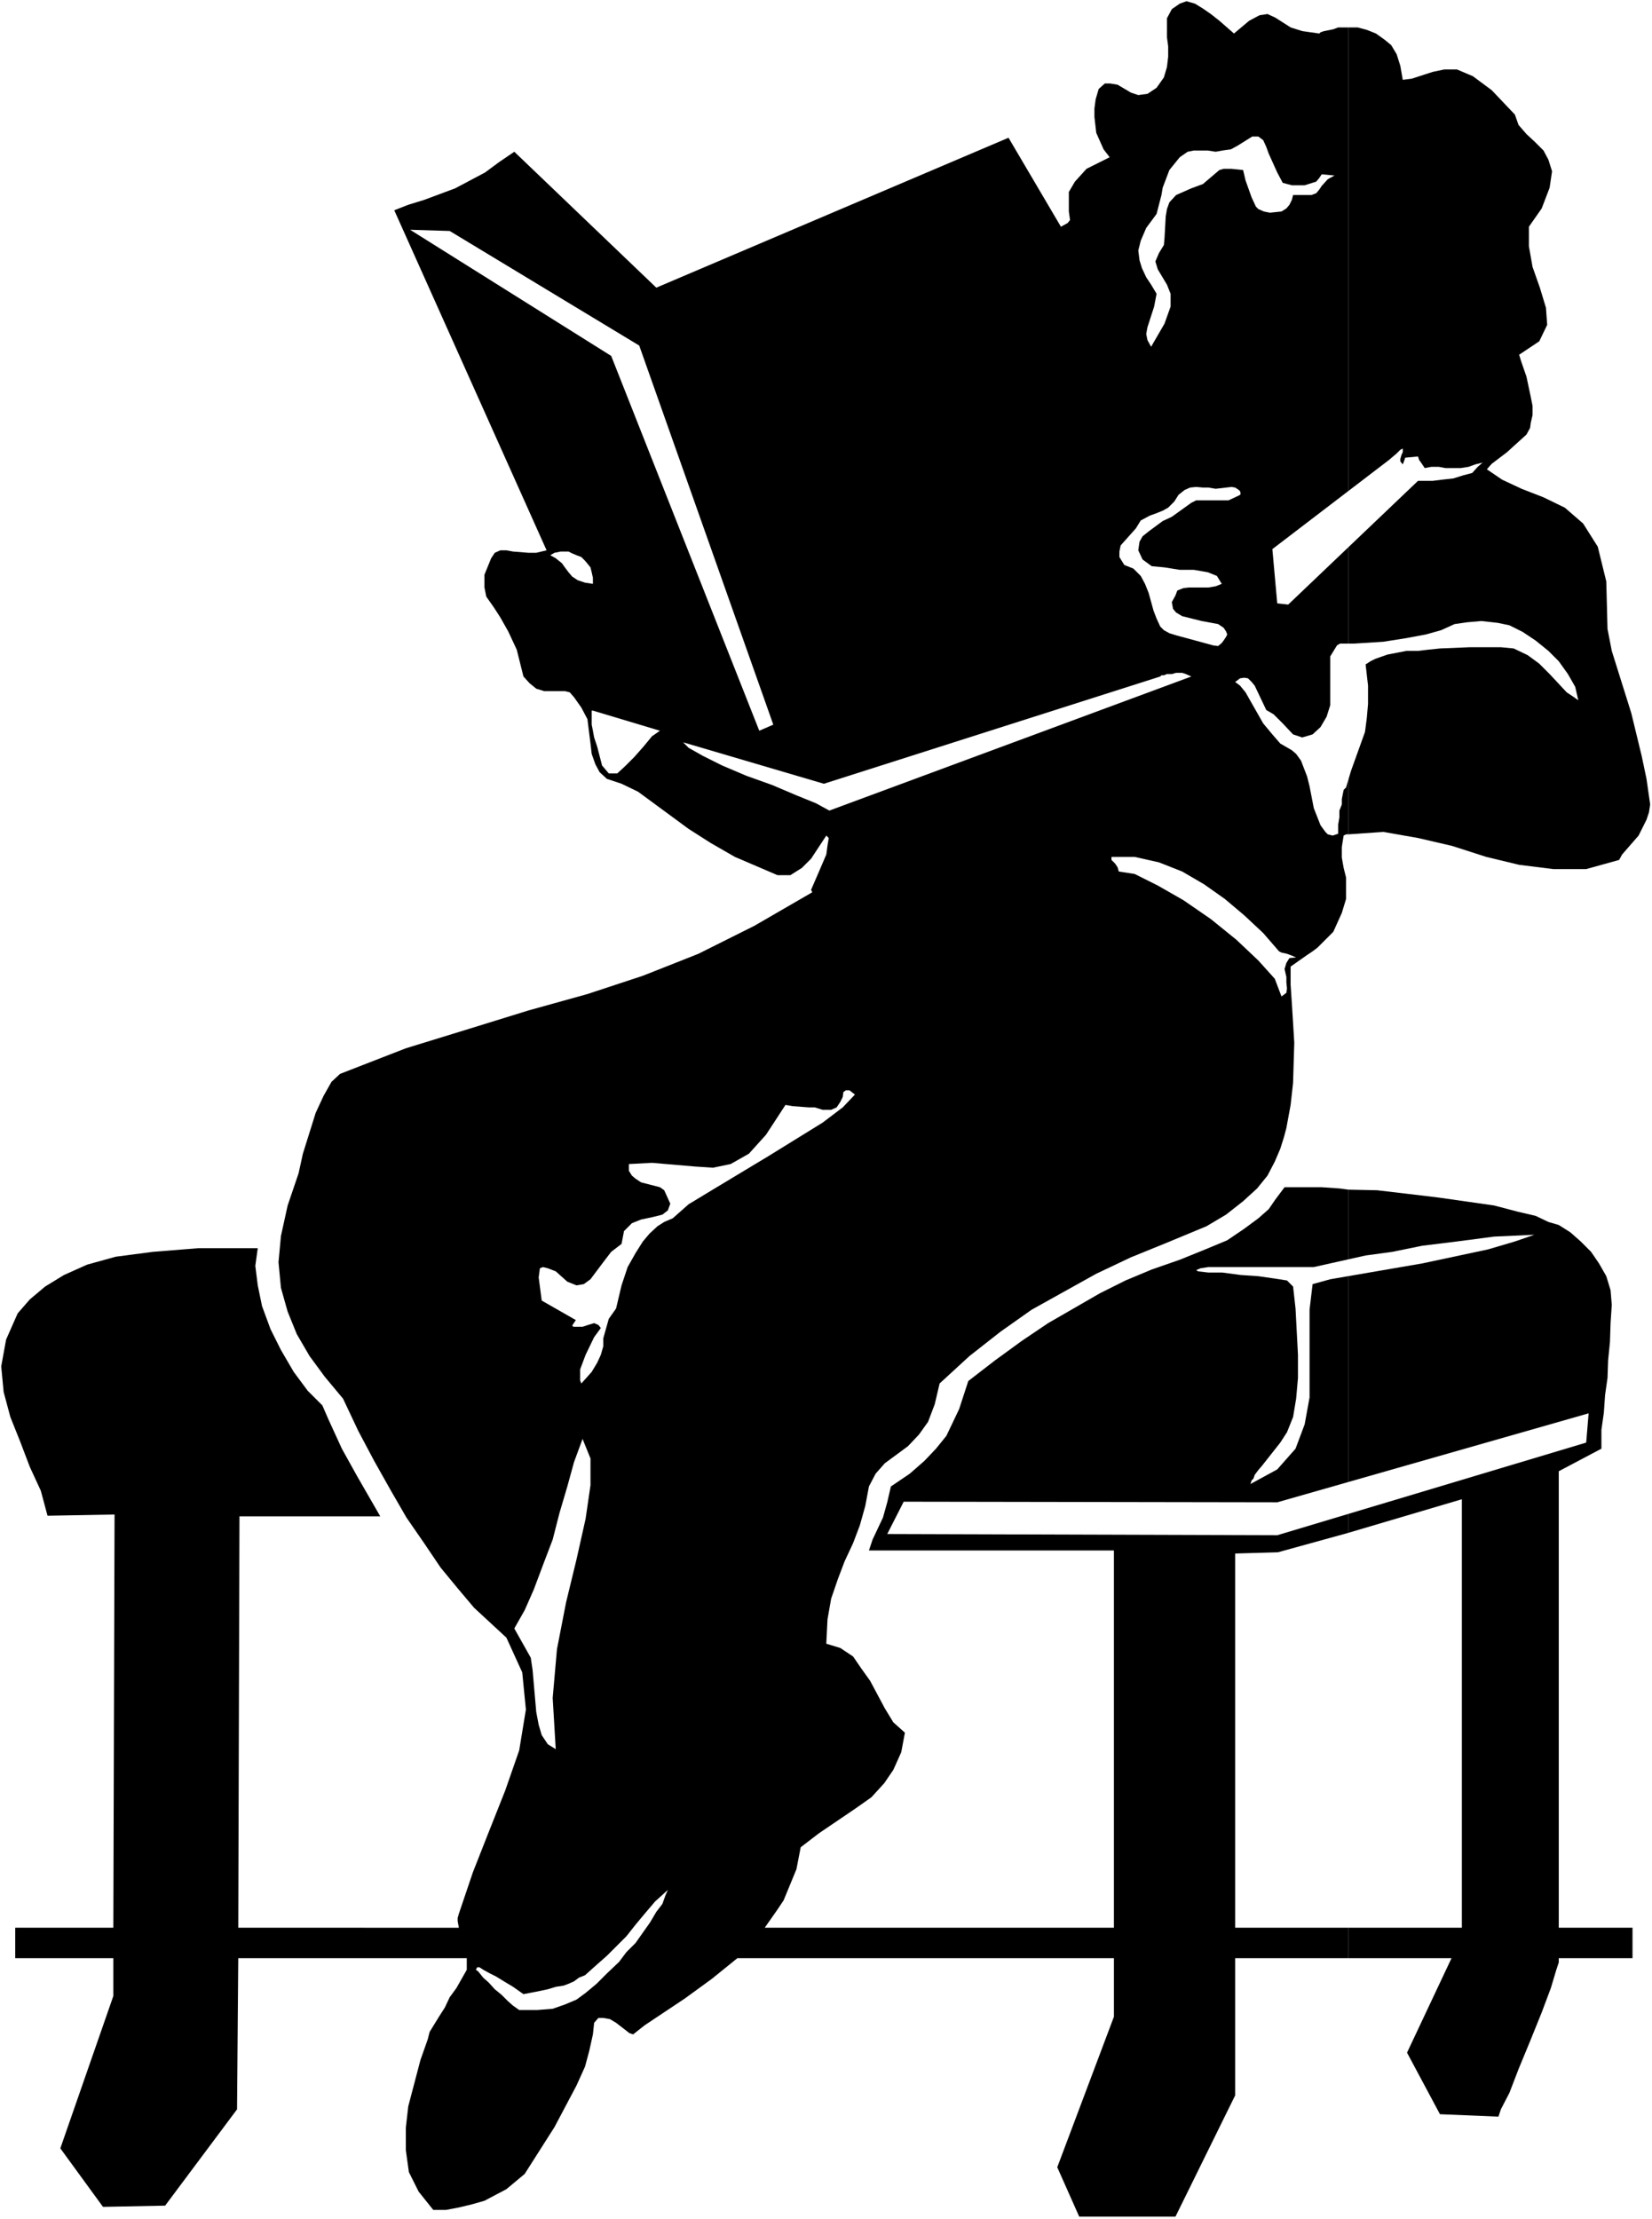 <?xml version="1.0" encoding="UTF-8" standalone="no"?>
<svg
   version="1.0"
   width="115.892mm"
   height="155.668mm"
   id="svg21"
   sodipodi:docname="Child Reading.wmf"
   xmlns:inkscape="http://www.inkscape.org/namespaces/inkscape"
   xmlns:sodipodi="http://sodipodi.sourceforge.net/DTD/sodipodi-0.dtd"
   xmlns="http://www.w3.org/2000/svg"
   xmlns:svg="http://www.w3.org/2000/svg">
  <rect width="100%" height="100%" fill="#808080" stroke="none"/>
  <sodipodi:namedview
     id="namedview21"
     pagecolor="#ffffff"
     bordercolor="#000000"
     borderopacity="0.25"
     inkscape:showpageshadow="2"
     inkscape:pageopacity="0.0"
     inkscape:pagecheckerboard="0"
     inkscape:deskcolor="#d1d1d1"
     inkscape:document-units="mm" />
  <defs
     id="defs1">
    <pattern
       id="WMFhbasepattern"
       patternUnits="userSpaceOnUse"
       width="6"
       height="6"
       x="0"
       y="0" />
  </defs>
  <path
     style="fill:#ffffff;fill-opacity:1;fill-rule:evenodd;stroke:none"
     d="M 0,588.353 H 438.017 V 0 H 0 Z"
     id="path1" />
  <path
     style="fill:#ffffff;fill-opacity:1;fill-rule:evenodd;stroke:none"
     d="M 57.681,403.331 H 45.078 l 0.646,150.765 -5.817,26.016 18.096,-23.592 z"
     id="path2" />
  <path
     style="fill:#ffffff;fill-opacity:1;fill-rule:evenodd;stroke:none"
     d="m 322.656,413.512 -12.602,-0.646 0.323,137.191 -3.07,32.48 15.672,-30.541 z"
     id="path3" />
  <path
     style="fill:#ffffff;fill-opacity:1;fill-rule:evenodd;stroke:none"
     d="m 15.995,391.697 h 75.292 l 4.039,7.11 H 18.096 Z"
     id="path4" />
  <path
     style="fill:#000000;fill-opacity:1;fill-rule:evenodd;stroke:none"
     d="m 357.555,511.113 v 8.08 h 27.305 l -11.795,25.047 8.725,16.321 15.511,0.646 0.646,-1.939 2.262,-4.363 2.424,-6.302 3.07,-7.433 3.07,-7.595 2.424,-6.464 1.454,-4.848 0.646,-1.939 v -1.131 h 19.55 v -8.08 H 413.296 V 390.081 l 11.31,-5.979 v -5.009 l 0.646,-4.525 0.323,-4.686 0.646,-4.525 0.162,-4.686 0.485,-4.848 0.162,-5.009 0.323,-4.848 -0.323,-3.878 -1.131,-3.717 -1.939,-3.393 -2.1,-3.07 -2.747,-2.747 -2.747,-2.424 -3.07,-1.939 -2.747,-0.808 -3.393,-1.616 -4.847,-1.131 -6.14,-1.616 -6.786,-0.97 -7.917,-1.131 -8.079,-0.97 -8.24,-0.97 -7.594,-0.162 v 90.976 l 30.052,-8.888 v 113.599 z"
     id="path5" />
  <path
     style="fill:#000000;fill-opacity:1;fill-rule:evenodd;stroke:none"
     d="M 357.555,7.272 V 221.218 l 9.21,-0.646 9.209,1.616 9.048,2.101 9.048,2.909 8.725,2.101 9.048,1.131 h 8.725 l 8.725,-2.424 0.808,-1.454 4.362,-5.009 2.1,-4.201 0.646,-1.939 0.323,-2.101 -0.969,-6.787 -1.293,-6.14 -2.747,-11.311 -5.17,-16.482 -1.131,-5.817 -0.323,-12.604 -2.262,-9.211 -3.878,-6.14 -4.847,-4.201 -5.655,-2.747 -5.817,-2.262 -5.17,-2.424 -4.039,-2.747 1.293,-1.454 4.039,-3.07 1.777,-1.616 3.393,-3.07 0.969,-1.778 0.162,-1.293 0.485,-2.101 v -2.424 l -0.485,-2.424 -1.131,-5.333 -1.454,-4.201 -0.485,-1.616 5.332,-3.555 2.1,-4.363 -0.323,-4.525 -1.616,-5.333 -1.939,-5.494 -0.969,-5.494 v -5.171 l 3.393,-4.848 2.1,-5.494 0.646,-4.363 -0.969,-3.07 -1.293,-2.424 -2.424,-2.424 -2.1,-1.939 -2.1,-2.424 -0.969,-2.747 -6.14,-6.464 -5.009,-3.717 -4.201,-1.778 h -3.393 l -3.07,0.646 -5.493,1.778 -2.424,0.323 -0.646,-3.717 -0.969,-3.07 -1.454,-2.424 -1.777,-1.454 -2.262,-1.616 -2.424,-0.97 -2.424,-0.646 z"
     id="path6" />
  <path
     style="fill:#000000;fill-opacity:1;fill-rule:evenodd;stroke:none"
     d="M 357.555,221.218 V 7.272 h -2.747 l -1.293,0.485 -2.424,0.485 -0.969,0.323 -0.323,0.323 -4.524,-0.646 -3.07,-0.97 -4.039,-2.585 -2.1,-0.97 -2.1,0.323 -2.747,1.454 -4.039,3.393 -3.878,-3.393 -2.262,-1.778 -2.1,-1.454 -2.1,-1.293 -2.262,-0.646 -1.777,0.646 -2.1,1.454 -1.293,2.424 v 2.424 2.585 l 0.323,2.424 v 2.747 l -0.323,2.747 -0.808,2.747 -1.939,2.747 -2.424,1.616 -2.424,0.323 -1.939,-0.646 -3.555,-2.101 -1.939,-0.323 h -1.454 l -1.616,1.454 -0.808,2.747 -0.323,2.424 v 2.262 l 0.485,4.201 1.939,4.363 1.616,2.101 -6.14,3.07 -3.07,3.393 -1.616,2.747 v 3.07 2.101 l 0.323,2.262 -0.646,0.808 -1.777,0.97 -13.895,-23.592 -93.388,39.751 -37.646,-36.035 -4.039,2.747 -3.716,2.747 -7.917,4.201 -8.24,3.07 -4.201,1.293 -3.716,1.454 40.393,90.168 -2.747,0.646 h -2.1 l -4.039,-0.323 -1.777,-0.323 h -1.616 l -1.454,0.646 -0.969,1.454 -1.777,4.363 v 3.393 l 0.485,2.424 1.939,2.747 1.777,2.747 2.1,3.717 2.262,4.848 1.777,7.11 1.616,1.778 1.777,1.454 2.1,0.646 h 2.262 3.231 l 1.293,0.323 1.131,1.293 1.939,2.747 1.616,3.07 0.808,6.464 0.323,2.747 0.969,2.747 1.131,2.101 1.939,1.778 3.878,1.293 4.362,2.101 13.41,9.857 5.817,3.717 6.463,3.717 11.31,4.848 h 3.393 l 3.07,-1.939 2.424,-2.424 4.039,-6.14 0.646,0.646 -0.323,1.939 -0.323,2.424 -1.939,4.525 -2.1,4.848 0.323,0.646 -15.349,8.888 -14.864,7.433 -14.703,5.817 -14.703,4.848 -15.672,4.363 -15.672,4.848 -16.803,5.171 -17.45,6.787 -2.262,2.101 -2.1,3.717 -2.1,4.525 -3.393,10.827 -1.131,5.171 -2.908,8.564 -1.777,8.08 -0.646,6.948 0.646,6.787 1.777,6.302 2.424,5.979 3.393,5.817 4.039,5.494 4.847,5.817 4.039,8.564 4.201,7.918 4.362,7.756 4.201,7.272 4.686,6.787 4.362,6.464 4.524,5.494 4.362,5.171 8.563,7.918 4.201,9.211 0.969,9.857 -1.777,10.827 -3.716,10.665 -4.362,10.988 -4.201,10.665 -3.716,10.988 -0.323,1.131 v 0.808 l 0.323,1.778 H 63.174 L 63.497,402.039 h 37.323 l -6.14,-10.665 -4.039,-7.272 -3.555,-7.756 -1.616,-3.717 -3.878,-3.878 -3.716,-5.009 -3.393,-5.817 -2.747,-5.494 -2.262,-6.14 -1.131,-5.494 -0.646,-5.171 0.646,-4.686 H 52.672 l -12.118,0.97 -9.856,1.293 -7.594,2.101 -6.14,2.747 -5.009,3.07 -4.039,3.393 -3.231,3.717 -3.07,6.948 -1.293,7.11 0.646,6.787 1.777,6.625 2.585,6.464 2.585,6.787 2.908,6.302 1.777,6.625 17.773,-0.323 -0.323,109.559 H 4.039 v 8.08 H 30.052 v 10.019 l -14.057,40.398 11.31,15.513 16.48,-0.323 19.065,-25.531 0.323,-40.075 h 60.589 v 3.07 l -2.747,4.848 -1.777,2.424 -1.293,2.747 -1.454,2.262 -2.585,4.201 -0.485,1.939 -1.939,5.494 -3.231,12.281 -0.646,5.656 v 5.979 l 0.808,5.817 2.585,5.171 3.878,4.848 h 3.393 l 3.393,-0.646 3.393,-0.808 3.393,-0.97 5.817,-3.07 4.847,-4.04 7.917,-12.443 5.817,-10.988 2.262,-5.009 1.131,-4.201 0.969,-4.363 0.323,-3.07 1.131,-1.293 h 1.293 l 1.777,0.323 1.616,0.97 3.555,2.747 0.969,0.323 3.07,-2.424 10.664,-7.11 7.109,-5.171 6.786,-5.494 h 99.85 v 15.513 l -15.026,39.913 5.817,13.089 h 25.528 l 15.834,-32.157 v -36.358 h 30.052 v -8.08 h -30.052 v -99.217 l 11.31,-0.323 18.742,-5.171 v -90.976 l -2.424,-0.323 -4.686,-0.323 h -9.856 l -2.424,3.232 -1.777,2.585 -2.747,2.424 -3.716,2.747 -4.524,3.07 -5.817,2.424 -6.786,2.747 -7.432,2.585 -6.948,2.909 -6.786,3.393 -13.733,7.918 -6.948,4.686 -7.109,5.171 -7.109,5.494 -2.424,7.433 -1.616,3.393 -1.777,3.717 -2.747,3.393 -3.07,3.232 -3.878,3.393 -5.009,3.393 -0.969,4.201 -1.131,4.04 -2.747,5.817 -0.969,2.909 h 64.951 v 100.025 h -92.58 l 3.393,-4.848 1.616,-2.424 1.131,-2.747 2.262,-5.494 1.131,-5.817 4.847,-3.717 9.533,-6.464 4.362,-3.07 3.393,-3.717 2.424,-3.555 2.1,-4.686 0.969,-5.171 -3.07,-2.747 -2.262,-3.717 -3.878,-7.272 -2.424,-3.393 -2.1,-3.07 -3.393,-2.262 -3.716,-1.131 0.323,-6.464 0.969,-5.494 1.777,-5.171 1.777,-4.686 2.262,-4.848 1.777,-4.686 1.454,-5.171 0.969,-5.171 1.777,-3.393 2.424,-2.747 6.14,-4.525 2.908,-3.07 2.424,-3.393 1.777,-4.686 1.293,-5.494 7.917,-7.272 8.24,-6.464 8.24,-5.817 17.126,-9.534 9.21,-4.363 9.533,-3.878 10.502,-4.363 5.17,-3.07 4.524,-3.555 3.716,-3.393 2.747,-3.393 1.939,-3.717 1.454,-3.393 0.969,-3.07 0.646,-2.424 1.131,-6.14 0.646,-5.817 0.323,-10.665 -0.323,-5.332 -0.323,-5.171 -0.323,-4.848 v -4.848 l 4.362,-3.07 1.454,-0.97 1.293,-0.97 1.131,-1.131 3.07,-3.07 2.262,-5.009 1.131,-3.717 v -3.232 -2.424 l -0.646,-2.585 -0.485,-2.747 v -2.747 l 0.485,-3.07 0.646,-0.323 z"
     id="path7" />
  <path
     style="fill:#ffffff;fill-opacity:1;fill-rule:evenodd;stroke:none"
     d="m 119.239,61.243 50.248,30.379 35.545,100.51 -3.716,1.616 L 162.055,94.369 108.737,60.92 Z"
     id="path8" />
  <path
     style="fill:#ffffff;fill-opacity:1;fill-rule:evenodd;stroke:none"
     d="m 159.308,352.107 -0.646,-0.808 -1.131,-0.485 -1.616,0.485 -1.454,0.485 h -1.616 -0.808 l -0.323,-0.323 0.969,-1.454 -9.048,-5.171 -0.808,-6.14 0.323,-2.424 0.808,-0.323 1.293,0.323 2.1,0.808 3.07,2.747 2.424,0.97 1.939,-0.323 1.777,-1.293 3.393,-4.525 2.1,-2.747 2.747,-2.101 0.646,-3.393 2.1,-2.101 2.424,-0.97 3.07,-0.646 2.585,-0.646 1.454,-1.131 0.646,-1.778 -1.616,-3.555 -1.131,-0.808 -5.009,-1.293 -1.454,-0.97 -0.969,-0.808 -0.808,-1.293 v -1.778 l 6.14,-0.323 11.31,0.97 4.847,0.323 4.686,-0.97 4.847,-2.747 4.524,-5.009 5.17,-7.918 1.939,0.323 4.201,0.323 h 1.616 l 2.1,0.646 h 2.262 l 1.454,-0.646 0.969,-1.454 0.646,-1.293 0.162,-1.293 0.646,-0.485 h 0.969 l 1.454,1.131 -3.231,3.393 -5.332,4.04 -14.38,8.888 -15.026,9.049 -6.14,3.717 -4.201,3.717 -2.262,0.97 -1.777,1.131 -2.1,1.939 -1.777,2.101 -1.939,3.07 -2.1,3.717 -1.616,4.848 -1.454,6.14 -1.939,2.747 -1.454,5.171 v 2.101 l -0.646,2.262 -0.969,2.101 -1.454,2.424 -2.747,3.07 -0.323,-0.808 v -1.293 -1.616 l 1.454,-3.878 2.262,-4.686 z"
     id="path9" />
  <path
     style="fill:#ffffff;fill-opacity:1;fill-rule:evenodd;stroke:none"
     d="m 322.979,171.287 -1.293,-0.162 -7.109,-1.939 -2.424,-0.646 -2.1,-0.646 -1.454,-0.808 -0.969,-0.97 -0.969,-2.101 -0.808,-2.101 -1.293,-4.686 -0.969,-2.424 -1.131,-2.101 -1.939,-1.939 -2.424,-0.97 -1.293,-2.101 v -1.454 l 0.323,-1.616 4.039,-4.525 1.293,-2.101 2.424,-1.293 1.777,-0.646 1.616,-0.646 1.454,-0.808 1.616,-1.616 1.131,-1.778 1.616,-1.293 1.454,-0.646 1.616,-0.162 1.777,0.162 h 1.454 l 1.939,0.323 4.201,-0.485 0.969,0.162 0.969,0.646 0.323,0.323 0.162,0.646 -0.162,0.323 -0.646,0.323 -2.424,1.131 h -2.424 -2.585 -2.424 -1.131 l -1.293,0.646 -5.17,3.717 -2.424,1.131 -3.716,2.747 -1.616,1.293 -0.808,1.454 -0.323,2.262 1.131,2.424 2.424,1.778 3.393,0.323 4.039,0.646 h 3.716 l 3.716,0.646 2.424,0.97 1.293,2.101 -1.616,0.646 -1.939,0.323 h -1.454 -1.777 -1.939 l -1.454,0.162 -1.616,0.646 -0.485,1.293 -0.969,1.778 0.323,1.778 0.808,0.97 1.616,0.97 5.17,1.293 4.362,0.808 1.454,0.97 0.646,0.97 0.323,0.808 -0.323,0.646 -0.646,0.97 -0.485,0.646 z"
     id="path10" />
  <path
     style="fill:#ffffff;fill-opacity:1;fill-rule:evenodd;stroke:none"
     d="m 305.206,91.945 -0.969,-1.778 -0.323,-1.616 0.323,-1.778 1.777,-5.494 0.646,-3.393 -1.454,-2.424 -1.293,-1.939 -1.131,-2.424 -0.646,-2.101 -0.323,-2.585 0.646,-2.585 1.454,-3.393 2.747,-3.717 1.293,-5.009 0.323,-1.939 1.777,-4.686 2.747,-3.393 2.1,-1.454 1.616,-0.323 h 3.716 l 2.1,0.323 1.777,-0.323 2.262,-0.323 1.777,-0.97 3.878,-2.424 h 1.616 l 1.293,0.97 0.808,1.778 0.646,1.778 2.262,5.009 1.454,2.747 2.424,0.646 h 3.393 l 3.07,-0.97 0.808,-0.97 0.646,-0.97 3.393,0.323 -1.777,0.97 -1.616,1.778 -0.646,0.97 -0.808,0.97 -1.293,0.485 h -1.777 -3.07 l -0.323,1.293 -0.646,1.293 -0.808,0.97 -1.293,0.808 -3.07,0.323 -1.616,-0.323 -1.454,-0.646 -0.646,-0.646 -1.131,-2.424 -1.616,-4.525 -0.646,-2.747 -3.07,-0.323 h -2.1 l -1.131,0.323 -4.362,3.717 -3.07,1.131 -4.039,1.778 -1.777,1.939 -0.646,1.778 -0.323,1.939 -0.323,5.817 -0.162,1.778 -1.293,2.101 -0.969,2.262 0.646,2.101 2.424,4.04 0.969,2.424 v 3.393 l -1.616,4.525 z"
     id="path11" />
  <path
     style="fill:#ffffff;fill-opacity:1;fill-rule:evenodd;stroke:none"
     d="m 339.136,252.244 -4.201,-4.848 -5.009,-4.686 -5.17,-4.363 -5.493,-3.878 -5.817,-3.393 -6.14,-2.424 -6.463,-1.454 h -6.14 v 0.808 l 0.969,0.97 0.646,0.97 0.323,1.131 4.201,0.646 6.14,3.07 6.786,3.878 7.271,5.009 6.786,5.494 5.817,5.494 4.362,4.848 1.777,4.686 1.293,-0.97 0.162,-1.131 -0.162,-1.616 v -1.454 l -0.485,-2.101 0.485,-1.616 0.808,-1.293 1.777,-0.162 -1.131,-0.485 -1.293,-0.485 -1.454,-0.323 z"
     id="path12" />
  <path
     style="fill:#ffffff;fill-opacity:1;fill-rule:evenodd;stroke:none"
     d="m 375.974,127.495 -34.414,32.803 -2.908,-0.323 -1.293,-14.382 30.86,-23.592 2.1,-1.778 0.969,-0.97 0.646,-0.323 v 0.97 l -0.323,0.646 -0.323,1.131 v 0.646 l 0.646,0.808 0.323,-0.808 0.323,-0.97 3.393,-0.323 0.323,0.97 0.485,0.646 0.323,0.485 0.646,0.97 1.777,-0.323 h 1.939 l 1.777,0.323 h 2.1 1.939 l 2.1,-0.323 1.777,-0.646 1.939,-0.485 -1.293,1.131 -1.454,1.616 -2.424,0.646 -2.585,0.808 -2.908,0.323 -2.585,0.323 h -2.424 z"
     id="path13" />
  <path
     style="fill:#ffffff;fill-opacity:1;fill-rule:evenodd;stroke:none"
     d="m 174.98,193.748 -17.773,-5.333 h -0.323 v 0.646 0.646 1.293 1.131 l 0.323,1.616 0.323,1.778 0.808,2.424 1.293,5.009 1.777,2.101 h 2.262 l 2.1,-1.939 2.424,-2.424 2.424,-2.747 2.262,-2.747 z"
     id="path14" />
  <path
     style="fill:#ffffff;fill-opacity:1;fill-rule:evenodd;stroke:none"
     d="m 145.898,147.21 1.454,0.808 1.616,1.293 0.808,1.131 0.969,1.293 0.969,1.131 1.454,0.97 1.939,0.646 2.1,0.323 v -1.616 l -0.323,-1.454 -0.323,-1.293 -0.646,-0.808 -0.808,-0.97 -0.969,-0.97 -1.293,-0.485 -1.131,-0.485 -0.969,-0.485 h -0.969 -0.485 -0.646 l -1.616,0.323 z"
     id="path15" />
  <path
     style="fill:#ffffff;fill-opacity:1;fill-rule:evenodd;stroke:none"
     d="m 362.079,176.134 0.646,5.656 v 4.848 l -0.323,3.717 -0.485,3.717 -3.716,10.342 -1.293,4.363 -0.646,0.646 -0.485,2.424 v 1.454 l -0.646,1.616 v 1.778 l -0.323,1.939 v 2.424 l -1.454,0.485 -1.293,-0.323 -0.646,-0.646 -1.293,-1.778 -1.777,-4.525 -1.131,-5.817 -0.646,-2.585 -1.616,-4.201 -1.293,-1.778 -1.131,-0.97 -3.07,-1.778 -2.1,-2.424 -2.424,-2.909 -4.686,-8.241 -1.454,-1.778 -1.293,-0.97 1.293,-0.97 1.131,-0.162 0.969,0.162 0.969,0.97 0.808,0.97 3.07,6.464 1.939,1.131 2.424,2.424 2.747,2.909 2.424,0.808 2.747,-0.808 2.1,-1.939 1.616,-2.747 0.969,-3.07 v -3.393 -3.717 -5.817 l 1.777,-2.909 0.808,-0.485 h 3.716 l 7.755,-0.485 6.14,-0.97 5.17,-0.97 4.039,-1.131 3.555,-1.616 3.393,-0.485 3.716,-0.323 4.362,0.485 3.07,0.646 3.555,1.778 3.393,2.262 3.393,2.747 2.747,2.747 2.424,3.393 1.939,3.393 0.808,3.555 -1.131,-0.808 -1.939,-1.293 -4.524,-4.848 -2.747,-2.747 -3.07,-2.262 -3.716,-1.778 -3.393,-0.323 h -8.24 l -7.917,0.323 -3.07,0.323 -2.747,0.323 h -3.07 l -5.009,0.97 -3.231,1.131 -1.293,0.646 -0.969,0.646 z"
     id="path16" />
  <path
     style="fill:#ffffff;fill-opacity:1;fill-rule:evenodd;stroke:none"
     d="m 219.897,214.916 -3.555,-1.939 -5.17,-2.101 -6.463,-2.747 -6.786,-2.424 -6.463,-2.747 -5.17,-2.585 -3.716,-2.101 -1.454,-1.454 37.323,10.988 89.187,-28.44 0.323,-0.323 h 0.646 l 0.808,-0.323 h 1.293 l 1.131,-0.323 h 1.616 l 0.969,0.323 1.454,0.646 z"
     id="path17" />
  <path
     style="fill:#ffffff;fill-opacity:1;fill-rule:evenodd;stroke:none"
     d="m 140.728,439.528 -4.362,-7.756 2.747,-4.848 2.424,-5.494 2.424,-6.464 2.585,-6.787 1.777,-6.948 2.1,-7.11 1.777,-6.464 2.262,-6.14 2.1,5.171 v 7.11 l -1.293,8.888 -2.424,10.827 -2.747,11.311 -2.424,12.443 -1.131,12.927 0.808,13.574 -2.1,-1.293 -1.616,-2.424 -0.808,-2.747 -0.646,-3.393 -0.323,-3.717 -0.323,-3.717 -0.323,-3.717 z"
     id="path18" />
  <path
     style="fill:#ffffff;fill-opacity:1;fill-rule:evenodd;stroke:none"
     d="m 239.609,398.161 99.042,0.162 82.562,-23.592 -0.646,7.756 -81.916,24.562 -103.405,-0.323 z"
     id="path19" />
  <path
     style="fill:#ffffff;fill-opacity:1;fill-rule:evenodd;stroke:none"
     d="m 406.834,327.384 -10.664,0.485 -9.856,1.293 -9.209,1.131 -7.917,1.616 -7.109,0.97 -13.733,3.07 h -5.17 -19.065 -3.716 l -2.1,0.323 -1.131,0.485 0.485,0.323 2.747,0.323 h 3.716 l 4.847,0.646 4.686,0.323 4.524,0.646 3.07,0.485 1.616,1.616 0.646,5.817 0.646,12.281 v 6.14 l -0.485,5.494 -0.808,4.848 -1.616,4.04 -1.777,2.747 -4.847,6.14 -0.969,1.131 -0.969,1.293 -0.323,0.97 -0.485,0.485 -0.323,0.97 7.109,-3.878 4.847,-5.494 2.424,-6.464 1.293,-7.11 v -23.269 l 0.808,-6.787 4.686,-1.293 24.397,-4.201 17.45,-3.717 7.109,-2.101 z"
     id="path20" />
  <path
     style="fill:#ffffff;fill-opacity:1;fill-rule:evenodd;stroke:none"
     d="m 126.186,522.262 0.646,0.485 1.293,1.616 1.454,1.293 1.616,1.778 1.777,1.454 1.616,1.616 1.454,1.293 1.616,1.131 h 4.847 l 4.039,-0.323 3.231,-1.131 3.07,-1.293 2.424,-1.778 2.908,-2.424 2.747,-2.747 3.231,-3.07 1.939,-2.585 2.424,-2.424 1.939,-2.747 1.939,-2.747 1.616,-2.747 1.616,-2.101 0.808,-2.262 0.646,-1.454 -3.393,3.07 -2.747,3.232 -2.424,2.909 -2.424,3.07 -2.424,2.424 -2.747,2.747 -2.747,2.424 -3.07,2.747 -1.616,0.646 -1.293,0.97 -1.454,0.646 -1.293,0.485 -2.1,0.323 -2.1,0.646 -3.07,0.646 -3.393,0.646 -2.747,-1.939 -2.424,-1.454 -2.1,-1.293 -1.616,-0.808 -1.777,-0.97 -0.969,-0.646 h -0.646 z"
     id="path21" />
</svg>
